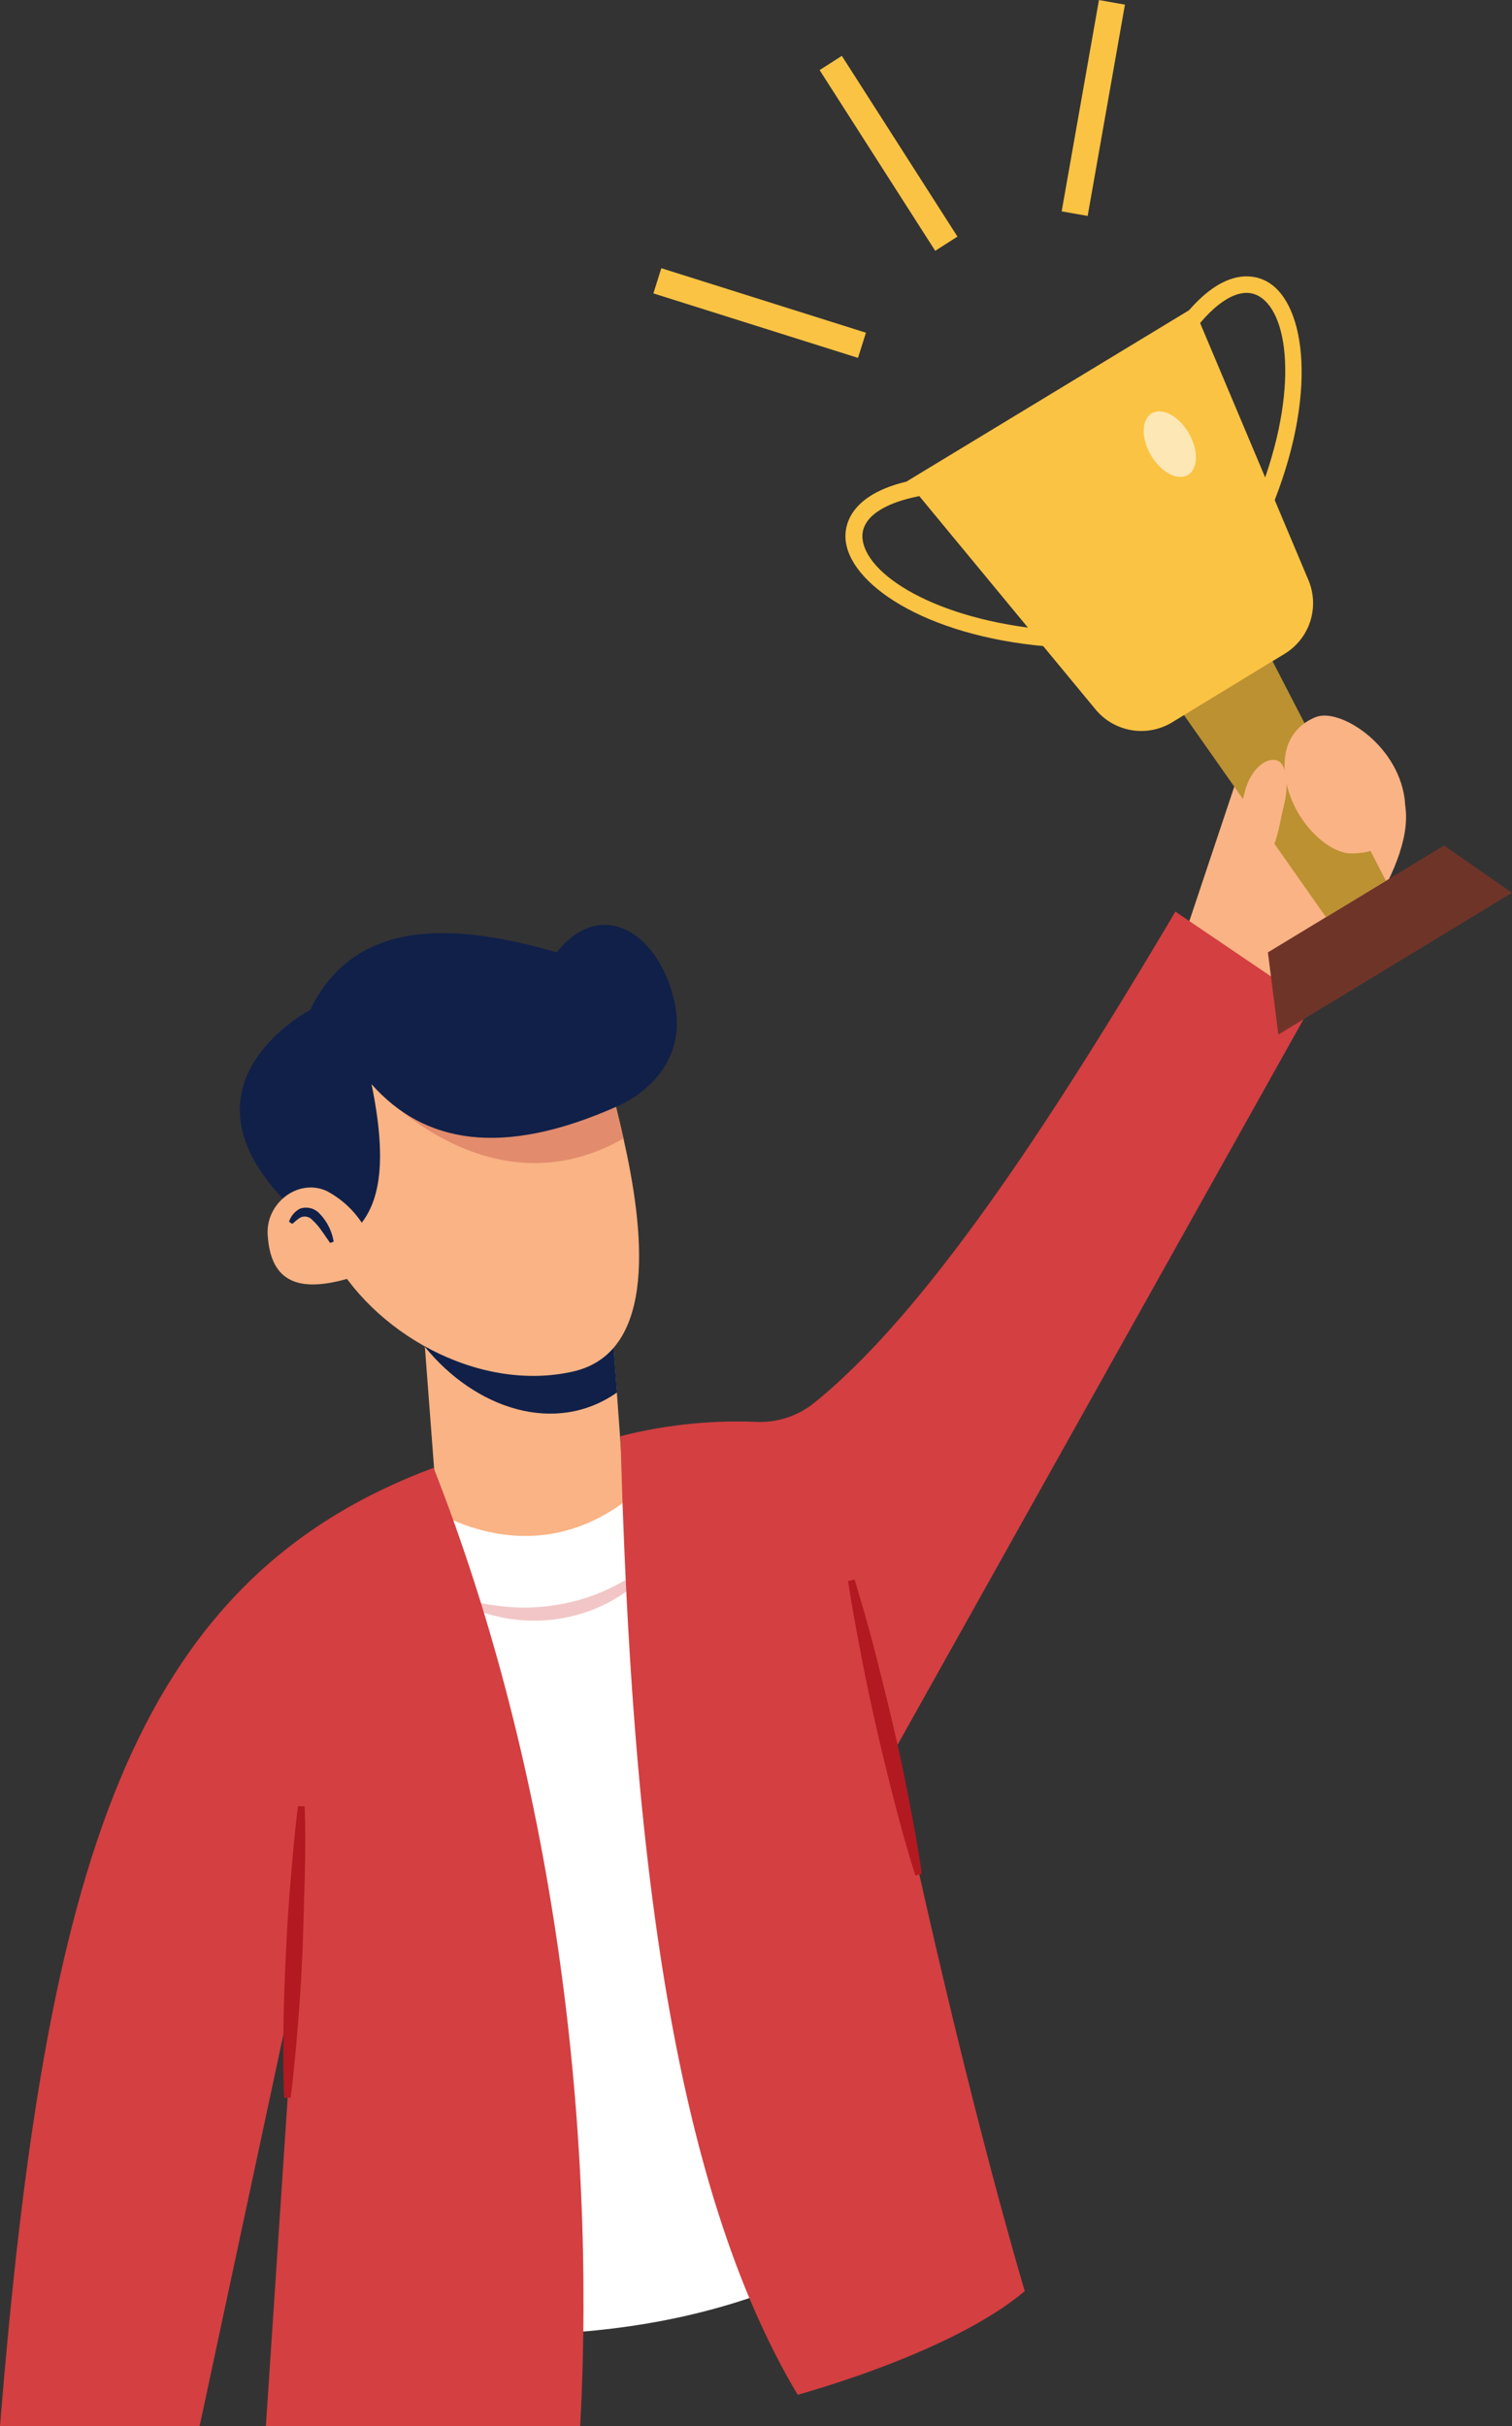 <svg xmlns="http://www.w3.org/2000/svg" viewBox="0 0 209.68 336.27"><rect x="0" y="0" width="209.68" height="336.27" fill="#333333" stroke="none"/><defs><style>.cls-1{fill:#f9b384;}.cls-2{fill:#102048;}.cls-10,.cls-3{fill:#fff;}.cls-4{opacity:0.3;}.cls-5{fill:#d43f41;}.cls-6{fill:#e28b6d;}.cls-7{fill:#6f3428;}.cls-8{fill:#bb9132;}.cls-9{fill:#fbc343;}.cls-10{isolation:isolate;opacity:0.6;}.cls-11{fill:#b21921;}</style></defs><g id="Livello_2" data-name="Livello 2"><g id="Livello_1-2" data-name="Livello 1"><g id="Livello_2-2" data-name="Livello 2"><g id="Layer_1" data-name="Layer 1"><path class="cls-1" d="M163.82,131,172.18,106l22.62,5.28c1.7,8.39-8.46,21.13-16,30.67Z"/><polygon class="cls-1" points="87.55 220.48 61.51 220.78 58.92 186.67 58.62 182.59 84.78 182.36 85.71 195.3 87.55 220.48"/><path class="cls-2" d="M85.56,193C77,199,65.88,195.24,58.92,186.67l-.3-4.08,26.16-.23Z"/><path class="cls-1" d="M79.49,190.09c-13.22,3-28-5.45-33.8-16.71l-.78-20.22,7.39-10.48,31.47,2.71c-.15,0-.13.46,0,1.23.37,2,1.57,6.13,2.69,11.17C89.21,170,91.4,187.36,79.49,190.09Z"/><path class="cls-3" d="M57.34,207.57S76.77,223.13,93.68,201l32.06,106.5c-19.63,13.87-44.45,18.66-74.23,14.77Z"/><g class="cls-4"><path class="cls-5" d="M61.51,220.78a34.78,34.78,0,0,0,8.18,1.86,27,27,0,0,0,8.17-.32,26.28,26.28,0,0,0,7.71-2.69,33.54,33.54,0,0,0,3.59-2.13c1.21-.71,2.23-1.7,3.44-2.5q-1.34,1.69-2.84,3.25a24.26,24.26,0,0,1-3.42,2.69,21.82,21.82,0,0,1-8.13,3.3A22.42,22.42,0,0,1,61.51,220.78Z"/></g><path class="cls-5" d="M163,126.35c-17.58,29.68-34.73,55.77-50.23,68.2a12,12,0,0,1-8.17,2.51,65.55,65.55,0,0,0-18.55,2c1.41,53.27,6.46,102.61,24.58,132.86,10.92-3.14,24.16-8.2,31.48-14.37-5.95-20.24-13-49.27-18.26-74.61l58.09-103.76Z"/><path class="cls-6" d="M86.46,157.79c-20,11.39-36.62-9.37-36.62-9.37l34-1.8C84.14,148.57,85.34,152.75,86.46,157.79Z"/><path class="cls-2" d="M50.15,169.49c2.45-3.18,3.58-8.51,1.37-19.23,7.29,8.24,18.12,10.17,34,3.11,0,0,10.33-4,8-14.57-2.14-9.52-10.1-14.58-16.32-6.8-14.11-4.12-28-4.86-34.2,8,0,0-19.82,10.3-2.91,27Z"/><polygon class="cls-7" points="209.68 123.74 177.28 143.39 175.83 132 200.25 117.19 209.68 123.74"/><polygon class="cls-8" points="192.19 122.07 183.88 127.11 164.16 99.07 176.46 91.62 192.19 122.07"/><path class="cls-9" d="M178.13,90.63l-15.59,9.49a8.24,8.24,0,0,1-10.62-1.8L125.78,66.7l39.74-24.08,15.92,37.76A8.22,8.22,0,0,1,178.13,90.63Z"/><path class="cls-9" d="M176.21,70.71l-2.15-.89c6-14.44,4.95-26.17.54-28.76-2.29-1.34-5.46.25-8.7,4.36L164.07,44c5.75-7.28,10.11-5.86,11.73-4.92C181.15,42.2,182.78,54.9,176.21,70.71Z"/><path class="cls-9" d="M145.12,89.59c-17.05-1.49-27.56-8.81-27.87-15-.1-1.87.67-6.41,9.78-8.12l.45,2.29c-5.14,1-8,3.06-7.88,5.71.25,5.11,10.17,11.45,25.74,12.82Z"/><path class="cls-10" d="M159.59,63.08c-1.37-2.37-1.3-5,.16-5.81s3.74.39,5.11,2.77,1.3,5-.15,5.81S161,65.45,159.59,63.08Z"/><path class="cls-1" d="M194.78,110.64c.57,4-2,7.65-7.37,7.65-3.37,0-8.09-4.62-9.07-10.1-.82-4.52.91-7.49,4.12-8.8S193.71,103,194.78,110.64Z"/><rect class="cls-9" x="103.51" y="28.51" width="3.66" height="29.75" transform="translate(32.31 130.82) rotate(-72.51)"/><rect class="cls-9" x="136.75" y="13.13" width="29.74" height="3.66" transform="translate(110.53 161.68) rotate(-79.99)"/><rect class="cls-9" x="121.39" y="6.38" width="3.66" height="29.74" transform="translate(7.98 69.78) rotate(-32.62)"/><path class="cls-5" d="M41,274.05l-4.13,62.22H80.46c2.26-42-3.71-90.58-20.33-132.83C17.93,219.12,6.26,259.05,0,336.27H27.68Z"/><path class="cls-1" d="M50.54,176.48c-7.92,2.82-13,2.19-13.42-5.4-.24-4.35,4.25-7.82,8.2-6a13.26,13.26,0,0,1,4.85,4.39Z"/><path class="cls-11" d="M118.51,218.93c1,3.34,2,6.71,2.85,10.07s1.7,6.77,2.5,10.16,1.53,6.81,2.19,10.24,1.31,6.86,1.78,10.32l-.89.21c-1.07-3.33-2-6.71-2.87-10.07s-1.7-6.77-2.48-10.17-1.51-6.81-2.16-10.24-1.31-6.86-1.83-10.32Z"/><path class="cls-11" d="M42.25,250.34c.12,3.38.1,6.76,0,10.13s-.17,6.74-.31,10.11-.35,6.74-.63,10.1-.58,6.73-1,10.07l-.92,0c-.14-3.38-.11-6.76-.07-10.13s.18-6.75.34-10.11.37-6.74.66-10.1.58-6.72,1-10.07Z"/><path class="cls-2" d="M45.78,172.27c-.41-.57-.79-1.16-1.19-1.7a8.25,8.25,0,0,0-1.25-1.45,1.41,1.41,0,0,0-1.3-.49c-.49.06-1,.58-1.5,1l-.46-.29a3.08,3.08,0,0,1,1.55-1.83,2.55,2.55,0,0,1,2.58.59,7.27,7.27,0,0,1,2.06,4Z"/><path class="cls-1" d="M178,111.84c.85-3.2.41-6.12-1-6.48s-3.52,1.13-4.37,4.35-1.83,7.85.36,8.88C176.9,120.42,177.18,115.06,178,111.84Z"/></g></g></g></g></svg>